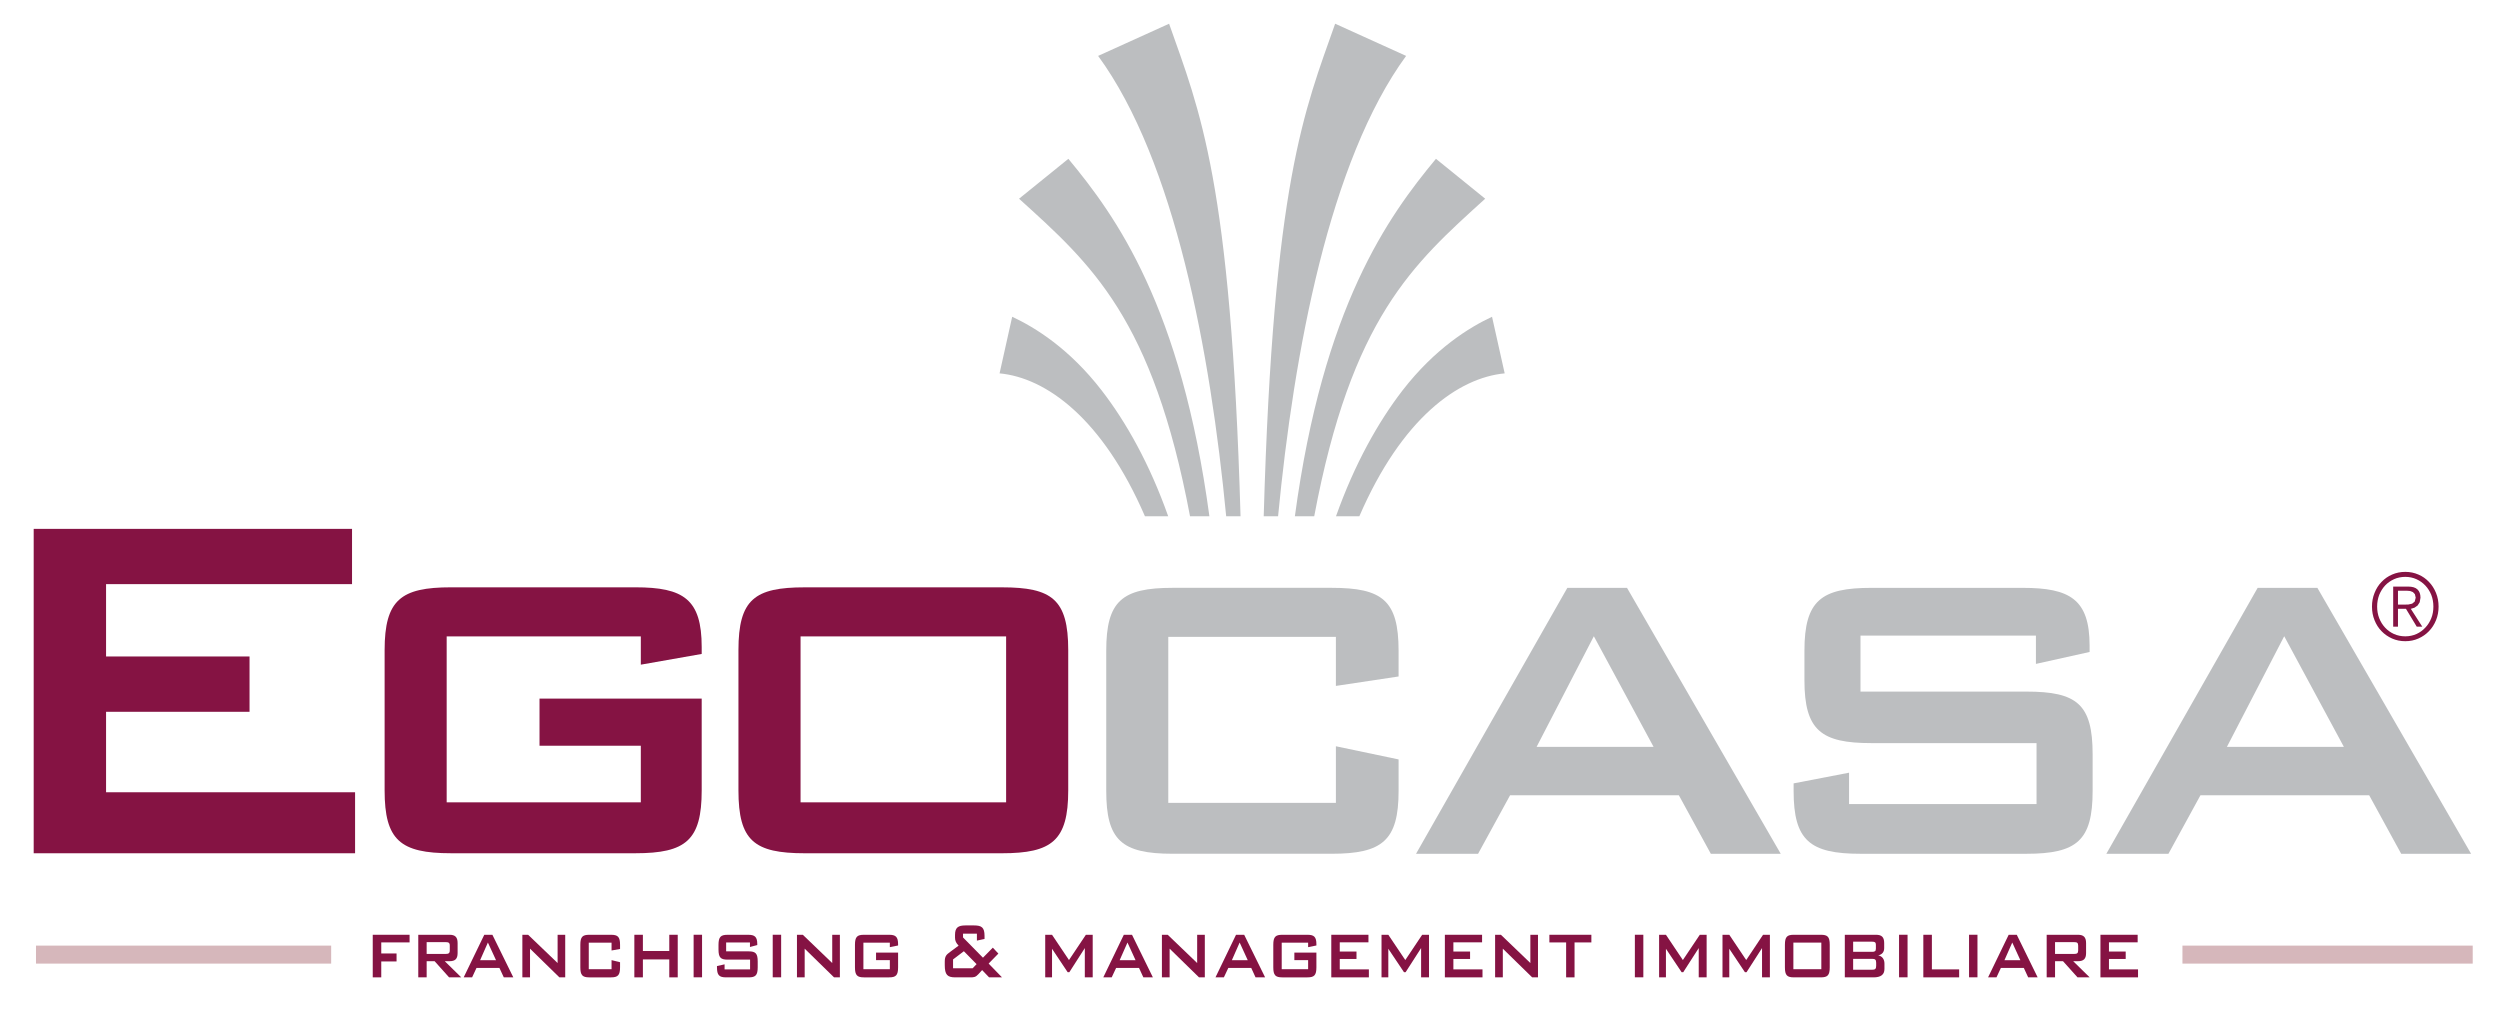 <?xml version="1.0" encoding="utf-8"?>
<!-- Generator: Adobe Illustrator 15.0.0, SVG Export Plug-In . SVG Version: 6.00 Build 0)  -->
<!DOCTYPE svg PUBLIC "-//W3C//DTD SVG 1.1//EN" "http://www.w3.org/Graphics/SVG/1.1/DTD/svg11.dtd">
<svg version="1.1" id="Livello_1" xmlns="http://www.w3.org/2000/svg" xmlns:xlink="http://www.w3.org/1999/xlink" x="0px" y="0px"
	 width="410px" height="166px" viewBox="0 0 410 166" enable-background="new 0 0 410 166" xml:space="preserve">
<polygon fill="#851343" points="61.13,153.303 67.171,153.303 67.171,154.554 62.527,154.554 62.527,156.369 65.035,156.369 
	65.035,157.677 62.527,157.677 62.527,160.287 61.13,160.287 "/>
<path fill="#851343" d="M69.971,154.512v1.93h3.156c0.417,0,0.637-0.106,0.637-0.565v-0.804c0-0.469-0.219-0.561-0.637-0.561H69.971
	z M68.596,153.303h5.128c0.914,0,1.323,0.381,1.323,1.358v1.647c0,0.961-0.41,1.328-1.323,1.328h-0.782l2.701,2.65h-1.993
	l-2.374-2.65h-1.304v2.65h-1.375V153.303z"/>
<path fill="#851343" d="M81.348,157.472l-1.333-2.898l-1.276,2.898H81.348z M79.421,153.303h1.332l3.43,6.984h-1.56l-0.714-1.541
	h-3.766l-0.717,1.541h-1.382L79.421,153.303z"/>
<polygon fill="#851343" points="85.667,153.303 86.612,153.303 91.447,157.937 91.447,153.303 92.696,153.303 92.696,160.287 
	91.741,160.287 86.924,155.581 86.924,160.287 85.667,160.287 "/>
<path fill="#851343" d="M96.558,154.592v4.353h3.737v-1.484l1.394,0.343v0.832c0,1.304-0.358,1.652-1.487,1.652h-3.555
	c-1.14,0-1.472-0.367-1.472-1.652v-3.681c0-1.312,0.346-1.651,1.472-1.651h3.555c1.129,0,1.487,0.332,1.487,1.651v0.679
	l-1.394,0.244v-1.285H96.558z"/>
<polygon fill="#851343" points="104.033,153.303 105.434,153.303 105.434,155.962 109.762,155.962 109.762,153.303 111.148,153.303 
	111.148,160.287 109.762,160.287 109.762,157.346 105.434,157.346 105.434,160.287 104.033,160.287 "/>
<rect x="113.754" y="153.299" fill="#851343" width="1.383" height="6.98"/>
<path fill="#851343" d="M119.088,154.558v1.465h3.695c1.125,0,1.481,0.335,1.481,1.655v0.958c0,1.304-0.356,1.652-1.481,1.652
	h-3.695c-1.133,0-1.504-0.348-1.504-1.652v-0.202l1.247-0.282v0.828h4.182v-1.601h-3.686c-1.118,0-1.492-0.321-1.492-1.648v-0.774
	c0-1.319,0.374-1.651,1.492-1.651h3.376c1.04,0,1.49,0.301,1.49,1.519v0.164l-1.199,0.317v-0.744H119.088z"/>
<rect x="126.726" y="153.299" fill="#851343" width="1.382" height="6.98"/>
<polygon fill="#851343" points="130.701,153.303 131.662,153.303 136.485,157.937 136.485,153.303 137.741,153.303 137.741,160.287 
	136.783,160.287 131.967,155.581 131.967,160.287 130.701,160.287 "/>
<path fill="#851343" d="M141.598,154.592v4.353h4.336v-1.484h-2.262v-1.235h3.616v2.41c0,1.304-0.348,1.652-1.48,1.652h-4.119
	c-1.124,0-1.474-0.348-1.474-1.652v-3.681c0-1.319,0.358-1.651,1.474-1.651h4.119c1.069,0,1.48,0.313,1.48,1.568v0.187l-1.354,0.275
	v-0.741H141.598z"/>
<path fill="#851343" d="M159.515,158.796l0.645-0.676l-2.086-2.12l-1.773,1.346v1.45H159.515z M154.942,158.269v-0.561
	c0-0.877,0.252-1.14,0.858-1.578l1.412-1.046c-0.404-0.408-0.588-0.797-0.588-1.289v-0.473c0-1.221,0.53-1.552,1.717-1.552h1.399
	c1.251,0,1.724,0.332,1.724,1.712v0.507l-1.251,0.271v-1.137h-2.276v0.619l3.269,3.322l1.617-1.648l0.911,0.973l-1.598,1.637
	l2.193,2.262h-2.117l-1.141-1.194l-0.622,0.679c-0.438,0.481-0.72,0.515-1.304,0.515h-2.475
	C155.366,160.287,154.942,159.867,154.942,158.269"/>
<polygon fill="#851343" points="171.415,153.303 172.533,153.303 175.313,157.449 178.085,153.303 179.203,153.303 179.203,160.287 
	177.91,160.287 177.91,155.484 175.374,159.439 175.095,159.439 172.533,155.599 172.533,160.287 171.415,160.287 "/>
<path fill="#851343" d="M186.232,157.472l-1.327-2.898l-1.282,2.898H186.232z M184.307,153.303h1.342l3.425,6.984h-1.564
	l-0.709-1.541h-3.761l-0.72,1.541h-1.381L184.307,153.303z"/>
<polygon fill="#851343" points="190.553,153.303 191.506,153.303 196.334,157.937 196.334,153.303 197.59,153.303 197.59,160.287 
	196.637,160.287 191.82,155.581 191.82,160.287 190.553,160.287 "/>
<path fill="#851343" d="M204.63,157.472l-1.327-2.898l-1.278,2.898H204.63z M202.708,153.303h1.339l3.431,6.984h-1.569l-0.705-1.541
	h-3.764l-0.725,1.541h-1.377L202.708,153.303z"/>
<path fill="#851343" d="M210.201,154.592v4.353h4.332v-1.484h-2.258v-1.235h3.615v2.41c0,1.304-0.35,1.652-1.48,1.652h-4.111
	c-1.136,0-1.479-0.348-1.479-1.652v-3.681c0-1.319,0.358-1.651,1.479-1.651h4.111c1.076,0,1.48,0.313,1.48,1.568v0.187l-1.357,0.275
	v-0.741H210.201z"/>
<polygon fill="#851343" points="218.332,153.303 224.426,153.303 224.426,154.542 219.72,154.542 219.72,156.053 222.465,156.053 
	222.465,157.27 219.72,157.27 219.72,158.978 224.495,158.978 224.495,160.287 218.332,160.287 "/>
<polygon fill="#851343" points="226.57,153.303 227.684,153.303 230.468,157.449 233.236,153.303 234.357,153.303 234.357,160.287 
	233.061,160.287 233.061,155.484 230.521,159.439 230.253,159.439 227.684,155.599 227.684,160.287 226.57,160.287 "/>
<polygon fill="#851343" points="236.959,153.303 243.061,153.303 243.061,154.542 238.355,154.542 238.355,156.053 241.092,156.053 
	241.092,157.27 238.355,157.27 238.355,158.978 243.13,158.978 243.13,160.287 236.959,160.287 "/>
<polygon fill="#851343" points="245.197,153.303 246.15,153.303 250.979,157.937 250.979,153.303 252.23,153.303 252.23,160.287 
	251.276,160.287 246.463,155.581 246.463,160.287 245.197,160.287 "/>
<polygon fill="#851343" points="258.225,160.287 256.845,160.287 256.845,154.558 254.099,154.558 254.099,153.303 260.985,153.303 
	260.985,154.558 258.225,154.558 "/>
<rect x="268.118" y="153.299" fill="#851343" width="1.389" height="6.98"/>
<polygon fill="#851343" points="272.092,153.303 273.214,153.303 275.99,157.449 278.767,153.303 279.888,153.303 279.888,160.287 
	278.591,160.287 278.591,155.484 276.052,159.439 275.784,159.439 273.214,155.599 273.214,160.287 272.092,160.287 "/>
<polygon fill="#851343" points="282.489,153.303 283.603,153.303 286.379,157.449 289.142,153.303 290.263,153.303 290.263,160.287 
	288.974,160.287 288.974,155.484 286.433,159.439 286.166,159.439 283.603,155.599 283.603,160.287 282.489,160.287 "/>
<path fill="#851343" d="M298.698,154.592h-4.584v4.353h4.584V154.592z M294.206,153.303h4.4c1.114,0,1.472,0.313,1.472,1.651v3.677
	c0,1.327-0.357,1.656-1.472,1.656h-4.4c-1.13,0-1.48-0.329-1.48-1.656v-3.677C292.726,153.615,293.092,153.303,294.206,153.303"/>
<path fill="#851343" d="M303.915,157.251v1.785h3.113c0.466,0,0.663-0.119,0.663-0.629v-0.523c0-0.522-0.197-0.632-0.663-0.632
	H303.915z M303.915,154.436v1.663h3.113c0.412,0,0.617-0.092,0.617-0.5v-0.664c0-0.408-0.19-0.5-0.617-0.5H303.915z
	 M302.551,153.303h5.103c0.923,0,1.351,0.359,1.351,1.358v0.835c0,0.648-0.359,1.057-0.978,1.182
	c0.657,0.138,1.022,0.629,1.022,1.351v0.888c0,0.923-0.602,1.37-1.77,1.37h-4.729V153.303z"/>
<rect x="311.444" y="153.299" fill="#851343" width="1.396" height="6.98"/>
<polygon fill="#851343" points="315.426,153.303 316.829,153.303 316.829,158.978 321.3,158.978 321.3,160.287 315.426,160.287 "/>
<rect x="322.924" y="153.299" fill="#851343" width="1.381" height="6.98"/>
<path fill="#851343" d="M331.338,157.472l-1.327-2.898l-1.282,2.898H331.338z M329.424,153.303h1.327l3.424,6.984h-1.556
	l-0.709-1.541h-3.769l-0.717,1.541h-1.381L329.424,153.303z"/>
<path fill="#851343" d="M337.027,154.512v1.93h3.158c0.428,0,0.634-0.106,0.634-0.565v-0.804c0-0.469-0.206-0.561-0.634-0.561
	H337.027z M335.655,153.303h5.126c0.915,0,1.335,0.381,1.335,1.358v1.647c0,0.961-0.42,1.328-1.335,1.328h-0.778l2.7,2.65h-1.99
	l-2.38-2.65h-1.306v2.65h-1.372V153.303z"/>
<polygon fill="#851343" points="344.473,153.303 350.575,153.303 350.575,154.542 345.868,154.542 345.868,156.053 348.614,156.053 
	348.614,157.27 345.868,157.27 345.868,158.978 350.637,158.978 350.637,160.287 344.473,160.287 "/>
<path fill="#BCBEC0" d="M191.598,104.451v27.22h27.489v-9.283l10.282,2.158v5.161c0,8.143-2.669,10.309-10.968,10.309h-26.107
	c-8.403,0-10.87-2.269-10.87-10.309V106.72c0-8.147,2.563-10.316,10.87-10.316H218.4c8.299,0,10.968,2.056,10.968,10.316v4.222
	l-10.282,1.549v-8.04H191.598z"/>
<path fill="#BCBEC0" d="M271.186,122.487l-9.795-18.143l-9.39,18.143H271.186z M257.044,96.407h9.785l25.21,43.612h-11.464
	l-5.24-9.592h-27.682l-5.248,9.592H232.23L257.044,96.407z"/>
<path fill="#BCBEC0" d="M305.121,104.241v9.18h27.193c8.307,0,10.877,2.052,10.877,10.298v5.988c0,8.139-2.57,10.313-10.877,10.313
	h-27.193c-8.299,0-10.969-2.174-10.969-10.313v-1.232l9.093-1.754v5.145h30.747v-9.996h-27.087c-8.207,0-10.977-2.06-10.977-10.305
	v-4.844c0-8.261,2.77-10.313,10.977-10.313h24.821c7.712,0,10.969,1.857,10.969,9.485v1.029l-8.803,1.957v-4.638H305.121z"/>
<path fill="#BCBEC0" d="M384.396,122.487l-9.786-18.143l-9.397,18.143H384.396z M370.255,96.407h9.794l25.209,43.612h-11.464
	l-5.247-9.592h-27.674l-5.249,9.592h-10.183L370.255,96.407z"/>
<path fill="#851343" d="M394.977,99.138L395.594,99l0.42-0.343l0.16-0.64l-0.13-0.569l-0.327-0.347l-0.48-0.18l-0.558-0.046h-1.411
	v2.281h1.022L394.977,99.138 M392.482,102.769v-6.571h2.426c0.709,0,1.235,0.152,1.556,0.469c0.327,0.313,0.495,0.751,0.495,1.351
	l-0.129,0.748l-0.344,0.537l-0.503,0.355l-0.61,0.19l1.877,2.921h-0.908l-1.763-2.921h-1.312v2.921H392.482z M392.62,94.988
	c-0.565,0.26-1.053,0.599-1.465,1.037c-0.404,0.436-0.726,0.958-0.962,1.534c-0.228,0.603-0.343,1.244-0.343,1.922
	c0,0.683,0.115,1.327,0.343,1.907c0.236,0.595,0.558,1.106,0.962,1.541c0.412,0.446,0.899,0.793,1.465,1.052
	c0.563,0.248,1.181,0.378,1.846,0.378c0.655,0,1.266-0.13,1.831-0.378c0.563-0.259,1.045-0.606,1.456-1.052
	c0.412-0.435,0.739-0.946,0.976-1.541c0.236-0.58,0.345-1.224,0.345-1.907c0-0.679-0.108-1.32-0.345-1.922
	c-0.236-0.576-0.563-1.098-0.976-1.534c-0.411-0.438-0.893-0.777-1.456-1.037c-0.565-0.255-1.176-0.381-1.831-0.381
	C393.801,94.607,393.184,94.733,392.62,94.988 M396.616,94.226c0.672,0.282,1.243,0.694,1.731,1.205
	c0.489,0.507,0.877,1.114,1.159,1.812c0.283,0.69,0.421,1.438,0.421,2.235c0,0.805-0.138,1.549-0.421,2.242
	c-0.282,0.687-0.67,1.293-1.159,1.796c-0.488,0.507-1.06,0.904-1.731,1.202c-0.655,0.294-1.38,0.439-2.15,0.439
	c-0.778,0-1.496-0.145-2.159-0.439c-0.664-0.297-1.243-0.694-1.731-1.202c-0.495-0.503-0.877-1.109-1.151-1.796
	c-0.283-0.693-0.42-1.438-0.42-2.242c0-0.797,0.137-1.544,0.42-2.235c0.274-0.698,0.656-1.305,1.151-1.812
	c0.488-0.511,1.067-0.923,1.731-1.205c0.663-0.29,1.381-0.438,2.159-0.438C395.236,93.787,395.961,93.936,396.616,94.226"/>
<polygon fill="#851343" points="5.525,86.735 57.734,86.735 57.734,95.797 17.394,95.797 17.394,107.662 40.924,107.662 
	40.924,116.735 17.394,116.735 17.394,129.931 58.233,129.931 58.233,139.935 5.525,139.935 "/>
<path fill="#851343" d="M73.255,104.371v27.212h31.84v-9.279H88.481v-7.739h26.597v15.062c0,8.15-2.569,10.305-10.873,10.305H73.951
	c-8.313,0-10.874-2.155-10.874-10.305v-22.998c0-8.246,2.668-10.309,10.874-10.309h30.254c7.909,0,10.873,1.96,10.873,9.794v1.133
	l-9.983,1.758v-4.634H73.255z"/>
<path fill="#851343" d="M165.003,104.371h-33.711v27.216h33.711V104.371z M131.983,96.323h32.33c8.197,0,10.877,1.96,10.877,10.305
	v22.994c0,8.249-2.68,10.313-10.877,10.313h-32.33c-8.311,0-10.878-2.063-10.878-10.313v-22.994
	C121.105,98.284,123.77,96.323,131.983,96.323"/>
<path fill="#D6B7BB" d="M357.921,158.032h47.604v-2.952h-47.604V158.032z M5.903,158.032h48.408v-2.952H5.903V158.032z"/>
<path fill="#BCBEC0" d="M165.999,51.949l-2.07,9.283c7.589,0.717,16.872,7.323,23.844,23.44h3.813
	c-3.047-8.604-6.915-15.469-10.908-20.637C175.37,57.159,169.751,53.699,165.999,51.949 M167.125,32.589
	c11.849,10.733,21.906,19.531,28.04,52.083h3.176c-4.652-34.432-15.278-49.157-23.131-58.627L167.125,32.589z M180.091,9.168
	c12.59,17.197,18.417,48.566,21.003,75.504h2.354c-1.575-54.962-6.709-66.56-11.717-80.782L180.091,9.168z M243.572,32.589
	l-8.077-6.544c-7.856,9.47-18.49,24.196-23.136,58.627h3.173C221.658,52.12,231.727,43.322,243.572,32.589 M244.693,51.949
	c-3.745,1.75-9.358,5.21-14.684,12.086c-3.981,5.168-7.849,12.033-10.908,20.637h3.83c6.964-16.118,16.254-22.723,23.836-23.44
	L244.693,51.949z M218.964,3.89c-5.004,14.222-10.145,25.82-11.716,80.782h2.357c2.593-26.938,8.421-58.307,21-75.504L218.964,3.89z
	"/>
<path fill="none" stroke="#BCBEC0" stroke-width="3.905" d="M154.149,70.953"/>
</svg>
